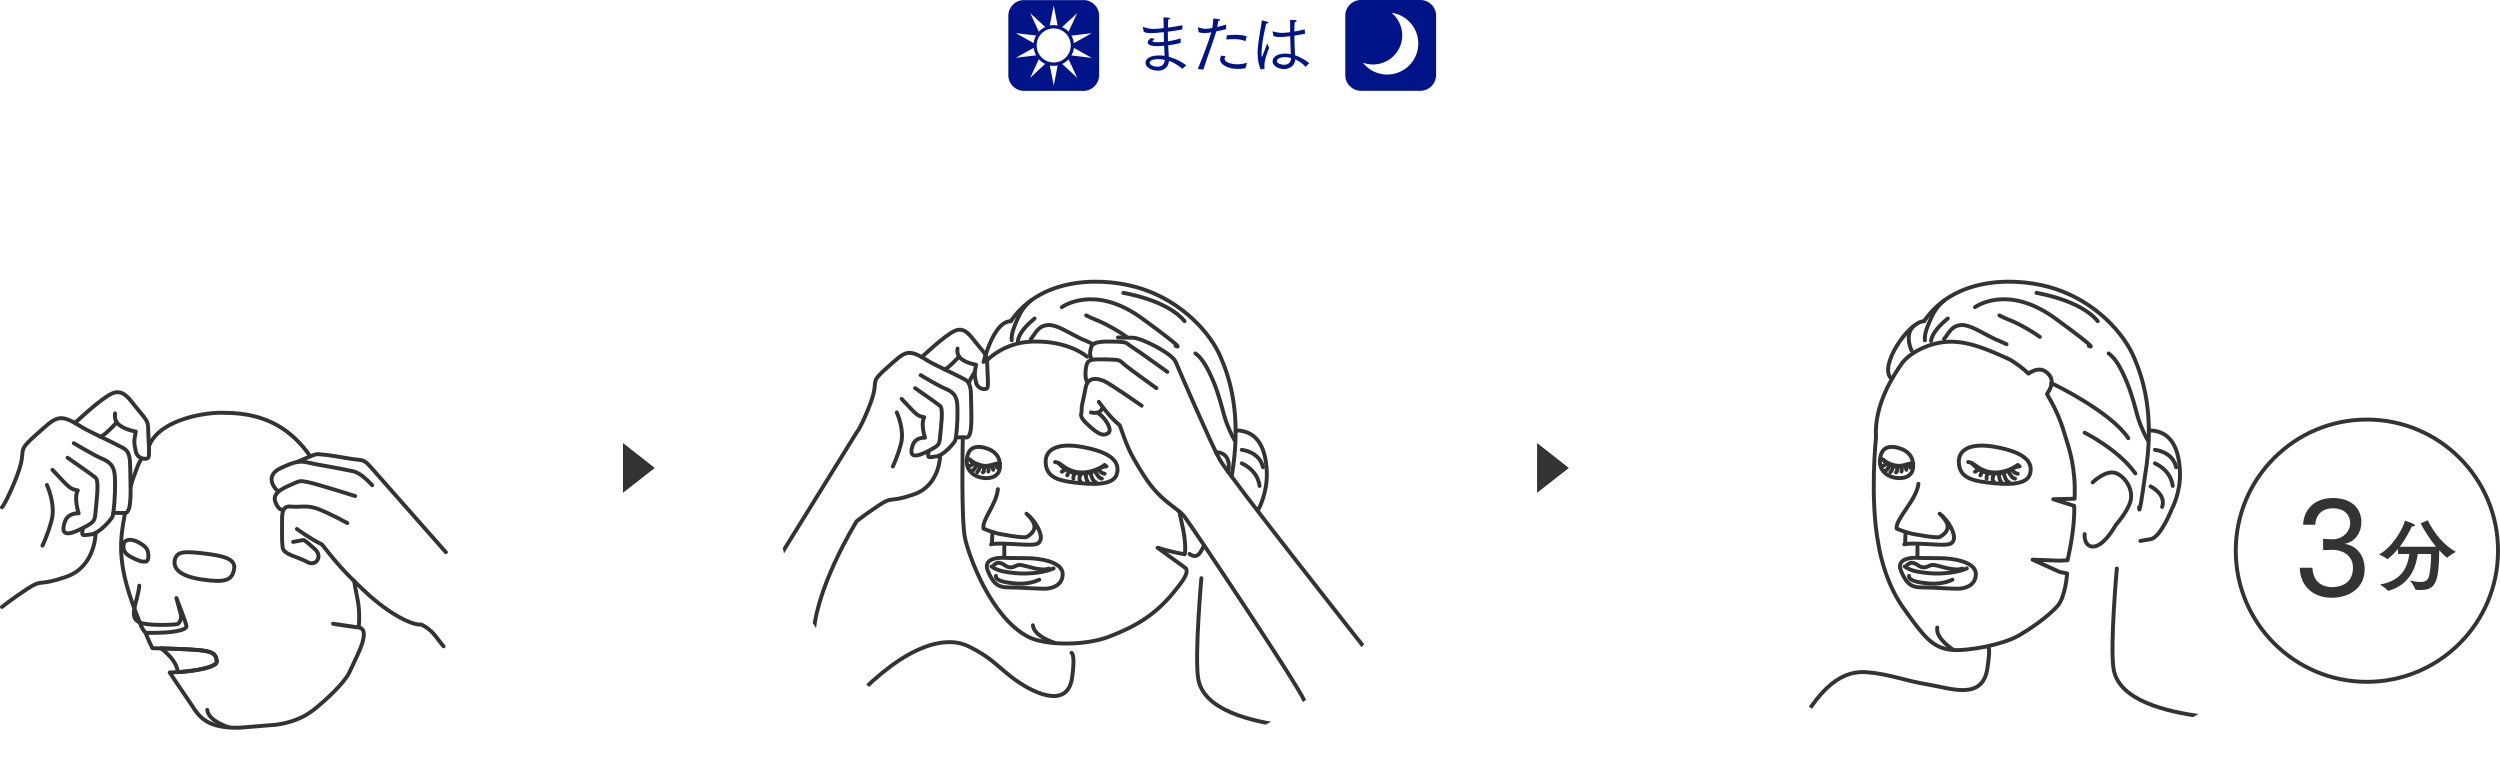 <?xml version="1.0" encoding="UTF-8"?>
<svg id="_レイヤー_2" data-name="レイヤー 2" xmlns="http://www.w3.org/2000/svg" width="495.47" height="151.52" xmlns:xlink="http://www.w3.org/1999/xlink" viewBox="0 0 495.47 151.52">
  <defs>
    <clipPath id="clippath">
      <path d="m154.35,100.5c0,28.18,28.18,51.02,62.94,51.02s62.45-22.85,62.94-51.02c.48-27.54-27.92-50.67-62.94-51.02-34.76-.34-62.94,22.84-62.94,51.02" fill="none"/>
    </clipPath>
    <clipPath id="clippath-1">
      <path d="m335.32,100.5c0,28.18,28.18,51.02,62.94,51.02s62.94-22.84,62.94-51.02-28.18-51.02-62.94-51.02-62.94,22.84-62.94,51.02" fill="none"/>
    </clipPath>
  </defs>
  <g id="_ベース" data-name="ベース">
    <g>
      <g>
        <path d="m40.67,109.72c3.88.47,6.1,1.12,5.72,3.1-.41,2.14-1.6,2.73-6.36,2.03-4.76-.7-5.78-2.41-5.35-4.01.43-1.6,1.98-1.6,5.99-1.12Z" fill="none" stroke="#333" stroke-linecap="round" stroke-linejoin="round" stroke-width=".78"/>
        <path d="m28.89,111.29c-.77.1-1.37-.1-2.96-.92-1.66-.85-1.53-2-1.37-2.69.16-.66,1.37-1.22,3.42.11.58.38.83.57,1.18,1.12.27.42.49,2.29-.28,2.39Z" fill="none" stroke="#333" stroke-linecap="round" stroke-linejoin="round" stroke-width=".78"/>
        <g>
          <path d="m27.72,123.38c-4.7-11.31-4.01-15.94-2.94-21.7" fill="none" stroke="#333" stroke-linecap="round" stroke-linejoin="round" stroke-width=".78"/>
          <path d="m27.61,116.07c-.33,3.32-2.21,6.07-.11,7.21,1.55.84,7.19.54,7.62.42.43-.12.91-1,.72-1.92l-.88-3.25s1.99,5.02,1.99,5.58c0,.8-2.82,1.43-8.09,1.3,0,0-.44-.37-1.02-1.59" fill="none" stroke="#333" stroke-linecap="round" stroke-linejoin="round" stroke-width=".78"/>
          <path d="m28.03,90.92c-.61,1.06-.71,1.33-1.14,2.52-.43,1.19-.62,1.58-.96,2.89" fill="none" stroke="#333" stroke-linecap="round" stroke-linejoin="round" stroke-width=".78"/>
          <path d="m61.5,90.44c-3.47-4.94-8.38-8.62-16.96-8.62-3.47-.2-12.61,1.16-14.91,6.33" fill="none" stroke="#333" stroke-linecap="round" stroke-linejoin="round" stroke-width=".78"/>
          <path d="m31.94,128.5c2.06.05,5.45.16,7.41.34,2.94.27,3.45.81,3.61,2.2.14,1.2-4.23,1.95-7.73,2.17h0s0,0,0,0c-.56.04-1.11.06-1.6.07,1.34,2.07,3.92,5.75,4.31,6.37,1.71,2.78,3.36,4.65,9.45,4.58l6.24-.51s4.7-.06,8.45-2.98c2.3-1.79,6.12-5.33,7.12-7.4,1.23-2.54,2.34-4.97,2.56-5.74.35-1.2.79-3.02-.65-3.24-11.53-1.71,0,.09,0,0,.34-4.64-.46-5.91-.92-9.24" fill="none" stroke="#333" stroke-linecap="round" stroke-linejoin="round" stroke-width=".78"/>
          <path d="m28.87,125.42c.34,1.06,1.34,3.05,1.34,3.05,0,0,.7.01,1.74.04" fill="none" stroke="#333" stroke-linecap="round" stroke-linejoin="round" stroke-width=".78"/>
          <path d="m42.96,131.04c-.16-1.39-.67-1.93-3.61-2.2-1.96-.18-5.35-.28-7.41-.34,1.95,1.57,3.18,3.12,3.29,4.71,3.5-.22,7.87-.98,7.73-2.17Z" fill="none" stroke="#333" stroke-linecap="round" stroke-linejoin="round" stroke-width=".78"/>
        </g>
        <path d="m.39,100.54c.57-.5,3.14-5.99,3.78-8.77.64-2.78-.53-2.5,2.85-5.49,4.12-3.64,4.53-4.6,9.06-1.71,1.43.91,6.61,3.26,7.63,3.85,1.02.59,2.09.64,2.09,4.01s.53,9.24-1.02,9.24c-1.55,0-2.32-.04-2.32-.04" fill="none" stroke="#333" stroke-linecap="round" stroke-linejoin="round" stroke-width=".78"/>
        <path d="m14.62,87.83s4.02,2.42,5.56,3.05c2.63,1.07,2.57,2.67,2.62,4.76.05,2.09-.21,6.15-.53,6.79-.32.64-2.62,3.32-4.22,3.48-1.6.16-1.98.48-1.66-.91" fill="none" stroke="#333" stroke-linecap="round" stroke-linejoin="round" stroke-width=".78"/>
        <path d="m13.39,90.72s4.81,3.32,5.56,3.96c.75.64.16,4.71,0,6.63-.16,1.93-.23,2.1-2.19,3.16-3.37,1.82-4.87,1.76-3.9-1.07.64-1.87,2.73-1.66,2.73-1.66,0,0-1.02-3.11-.16-4.55-1.6-.32-1.5-.32-5.03-4.07" fill="none" stroke="#333" stroke-linecap="round" stroke-linejoin="round" stroke-width=".78"/>
        <path d="m9.3,96.12s1.78,3.81.93,6.99c-.86,3.17-1.82,5.03-1.82,5.03" fill="none" stroke="#333" stroke-linecap="round" stroke-linejoin="round" stroke-width=".78"/>
        <path d="m18.95,105.6s.02,6.67-5.79,8.7c-5.81,2.03-4.53.29-7.78,2.42-3.24,2.14-4.99,3.57-4.99,3.57" fill="none" stroke="#333" stroke-linecap="round" stroke-linejoin="round" stroke-width=".78"/>
        <path d="m14.86,83.83s5-4.75,7.28-5.82c2.28-1.07,3.54,1.17,4.77,2.64,2.68,3.18,2.4,2.89,2.48,5.13.09,2.25.3,4.53,0,4.94-.3.41-2.13.34-2.48-1.27-.35-1.6-.4-1.93,0-3.92-1.92-.36-3.24-1.07-3.77-1.82-.53-.75-.33-1.78-.33-1.78" fill="none" stroke="#333" stroke-linecap="round" stroke-linejoin="round" stroke-width=".78"/>
        <path d="m23.14,83.71s-2.5,2.76-3.25,2.83" fill="none" stroke="#333" stroke-linecap="round" stroke-linejoin="round" stroke-width=".78"/>
        <path d="m88.36,109.44s-13.32-15.09-14.87-16.85c-1.55-1.76-1.71-1.29-3.96-1.66-2.25-.37-4.55-.8-5.72-.85-1.18-.05-.48-.48-4.97,1.5" fill="none" stroke="#333" stroke-linecap="round" stroke-linejoin="round" stroke-width=".78"/>
        <path d="m73.76,96.17s-1.44-1.6-2.57-2.25c-1.12-.64-.91-.43-3.42-.96-2.51-.53-4.65-.8-6.47-1.23-1.82-.43-2.67-.37-5.72,1.07-3.05,1.44-1.34,3.85-.59,4.44" fill="none" stroke="#333" stroke-linecap="round" stroke-linejoin="round" stroke-width=".78"/>
        <path d="m70.39,98.31s-7.43-2.35-9.25-2.73c-1.82-.37-1.55-.37-3.96.7-2.41,1.07-3.16,2.06-2.51,3.45.64,1.39,1.12,1.24,1.12,1.24" fill="none" stroke="#333" stroke-linecap="round" stroke-linejoin="round" stroke-width=".78"/>
        <path d="m68.84,103.66s-3.1-1.7-5.56-2.7c-2.46-.99-3.8-.35-5.67-.57-1.87-.21-1.71,1.87-1.71,3.37,0,1.98-.05,3.21.11,4.71.16,1.5,3.09,1.87,4.85,2.89,1.76,1.02,3.16-1.07,1.56-2.51-1.6-1.45-2.14-1.87-2.35-1.82s-1.98.37-1.98.37" fill="none" stroke="#333" stroke-linecap="round" stroke-linejoin="round" stroke-width=".78"/>
        <path d="m58.84,104.84s2.69,1.98,4.95,3.05c2.26,2.78,3.65,4.76,8.57,9.36,4.92,4.6,9.47,6.74,11.12,6.52,2.3,1.09,3.05,2.73,4.44,4.33" fill="none" stroke="#333" stroke-linecap="round" stroke-linejoin="round" stroke-width=".78"/>
      </g>
      <path d="m45.36,144.15s-4.09-1.23-4.29-3.47" fill="none" stroke="#333" stroke-linecap="round" stroke-linejoin="round" stroke-width=".78"/>
    </g>
    <g>
      <g clip-path="url(#clippath)" fill="none">
        <g>
          <path d="m189.46,86.66s.68.04,2.07.04.91-5.24.91-8.25-.95-3.05-1.86-3.58c-.91-.52-5.53-2.62-6.8-3.43-4.04-2.57-4.4-1.72-8.08,1.53-3.02,2.66-1.97,2.42-2.54,4.9-.57,2.48-2.86,7.38-3.37,7.82l-17.35,28.01" fill="none" stroke="#333" stroke-linecap="round" stroke-linejoin="round" stroke-width=".78"/>
          <path d="m182.46,74.35s3.59,2.16,4.96,2.72c2.34.95,2.29,2.38,2.34,4.24.05,1.86-.19,5.49-.48,6.06s-2.34,2.96-3.77,3.1c-1.43.14-1.76.43-1.48-.81" fill="none" stroke="#333" stroke-linecap="round" stroke-linejoin="round" stroke-width=".78"/>
          <path d="m181.37,76.93s4.29,2.96,4.96,3.53.14,4.2,0,5.91c-.14,1.72-.21,1.87-1.96,2.81-3,1.62-4.34,1.57-3.48-.95.57-1.67,2.43-1.48,2.43-1.48,0,0-.91-2.77-.14-4.06-1.43-.29-1.34-.29-4.48-3.63" fill="none" stroke="#333" stroke-linecap="round" stroke-linejoin="round" stroke-width=".78"/>
          <path d="m177.73,81.74s1.59,3.4.83,6.23c-.76,2.83-1.62,4.48-1.62,4.48" fill="none" stroke="#333" stroke-linecap="round" stroke-linejoin="round" stroke-width=".78"/>
          <path d="m186.33,90.2s.02,5.95-5.16,7.76c-5.19,1.81-4.04.25-6.94,2.16-2.89,1.91-4.45,3.18-4.45,3.18,0,0-8.77,14.07-8.58,23.76" fill="none" stroke="#333" stroke-linecap="round" stroke-linejoin="round" stroke-width=".78"/>
          <path d="m182.68,70.78s4.46-4.24,6.5-5.19c2.04-.95,3.16,1.05,4.26,2.35,2.39,2.84,2.14,2.58,2.22,4.58.08,2,.27,4.04,0,4.4-.27.37-1.9.3-2.22-1.13-.31-1.43-.35-1.72,0-3.5-1.71-.32-2.89-.95-3.37-1.62s-.3-1.59-.3-1.59" fill="none" stroke="#333" stroke-linecap="round" stroke-linejoin="round" stroke-width=".78"/>
          <path d="m190.06,70.68s-2.23,2.46-2.9,2.52" fill="none" stroke="#333" stroke-linecap="round" stroke-linejoin="round" stroke-width=".78"/>
          <path d="m195.86,71.19s3.19-3.3,8.65-3.49c7.32-.26,10.94,2.99,10.94,2.99" fill="none" stroke="#333" stroke-linecap="round" stroke-linejoin="round" stroke-width=".78"/>
          <path d="m193.18,73.7c-.58.98-.99,1.64-1.17,2.3" fill="none" stroke="#333" stroke-linecap="round" stroke-linejoin="round" stroke-width=".78"/>
          <path d="m229.54,108.57c2.48.83,5.25,1.28,5.25,1.28,0,0,.37-1.26-.28-4.82l-.79-3.65" fill="none" stroke="#333" stroke-linecap="round" stroke-linejoin="round" stroke-width=".78"/>
          <path d="m190.82,86.7s-.38,16.37.46,20.08c.84,3.71,5.16,15.54,12.43,19.4,3.36,1.79,11.31,1.85,16.12-.01,5.37-2.08,9.4-4.36,13.49-9.67.79-1.03,2.38-2.91,1.69-3.88l-5.58-4.05" fill="none" stroke="#333" stroke-linecap="round" stroke-linejoin="round" stroke-width=".78"/>
          <path d="m197.77,96.94c-.32,3.12-3.18,6.04-2.86,7.82,1.17.54,2.92,1,2.92,1,0,0,5.05,1,5.66.65,2.88-1.69,1-3.54-.05-4.6,1.83,1.38,3.22,4.14,2.76,5.24-.46,1.1-1.2,1.01-6.07.74-4.87-.28-3.53.55-3.53-.28l.08-2.09" fill="none" stroke="#333" stroke-linecap="round" stroke-linejoin="round" stroke-width=".78"/>
          <path d="m199.04,108.27v2.28s-4.48-.32-3.26,2.61c1.22,2.93,2.38,3.26,4.22,3.26s5.6.26,7,.26,3.61-.59,3.61-2.94-4.39-3.12-7.19-3.12-4.38-.06-4.38-.06" fill="none" stroke="#333" stroke-linecap="round" stroke-linejoin="round" stroke-width=".78"/>
          <path d="m195.16,88.74c-2.87-.73-3.47,1.02-3.56,2.61s1.02,2.93,2.88,3.31c1.86.38,3.64-.25,3.71-2.19.06-1.94-1.02-3.21-3.02-3.72Z" fill="none" stroke="#333" stroke-linecap="round" stroke-linejoin="round" stroke-width=".78"/>
          <path d="m214.43,88.57c-4.82-.87-7.31.49-7.19,3.1.13,2.61,1.91,3.5,5.53,3.94,3.63.45,7.95.7,8.59-1.72.64-2.42-1.21-4.28-6.93-5.32Z" fill="none" stroke="#333" stroke-linecap="round" stroke-linejoin="round" stroke-width=".78"/>
          <path d="m209.09,91.57c.86.05,1.74,1,2.48,1.36,1,.49,1.73.72,2.88.71,1.03-.01,1.9-.2,2.89-.6.76-.31,1.21-.56,1.95-.62" fill="none" stroke="#333" stroke-linecap="round" stroke-linejoin="round" stroke-width=".78"/>
          <path d="m209.82,91.8c1.24,1.42,2.63,2.06,4.52,2.06,1.89,0,3.06-.65,4.59-1.71" fill="none" stroke="#333" stroke-linecap="round" stroke-linejoin="round" stroke-width=".78"/>
          <path d="m217.79,93.13c.27.39.64.7,1.13.76" fill="none" stroke="#333" stroke-linecap="round" stroke-linejoin="round" stroke-width=".78"/>
          <path d="m217.18,93.69c.36.44.55,1.07,1.19,1.16" fill="none" stroke="#333" stroke-linecap="round" stroke-linejoin="round" stroke-width=".78"/>
          <path d="m216.2,93.93c.1.55.37,1.41.96,1.62" fill="none" stroke="#333" stroke-linecap="round" stroke-linejoin="round" stroke-width=".78"/>
          <path d="m215.22,93.87c-.04.6.04,1.21.44,1.73" fill="none" stroke="#333" stroke-linecap="round" stroke-linejoin="round" stroke-width=".78"/>
          <path d="m214.13,93.94c-.09.44-.39,1.09,0,1.43" fill="none" stroke="#333" stroke-linecap="round" stroke-linejoin="round" stroke-width=".78"/>
          <path d="m213.05,93.65c-.15.37-.4.8-.31,1.22" fill="none" stroke="#333" stroke-linecap="round" stroke-linejoin="round" stroke-width=".78"/>
          <path d="m211.98,93.3c-.2.29-.32.6-.47.91" fill="none" stroke="#333" stroke-linecap="round" stroke-linejoin="round" stroke-width=".78"/>
          <path d="m211.02,92.75c.08.34-.25.63-.58.74" fill="none" stroke="#333" stroke-linecap="round" stroke-linejoin="round" stroke-width=".78"/>
          <path d="m198.21,91.88c-.63-.09-.96.06-1.55.23-.79.23-1.35.3-2.18.11-.74-.17-1.34-.45-2-.91-.5-.36-.23-.25-.76-.4" fill="none" stroke="#333" stroke-linecap="round" stroke-linejoin="round" stroke-width=".78"/>
          <path d="m197.65,91.94c-1.01.39-1.75.75-3.12.46-1.35-.29-1.31-.19-2.26-1.25" fill="none" stroke="#333" stroke-linecap="round" stroke-linejoin="round" stroke-width=".78"/>
          <path d="m192.84,91.85c-.28.24-.36.56-.89.46" fill="none" stroke="#333" stroke-linecap="round" stroke-linejoin="round" stroke-width=".78"/>
          <path d="m193.51,92.18c-.15.41-.47,1.04-.92,1.12" fill="none" stroke="#333" stroke-linecap="round" stroke-linejoin="round" stroke-width=".78"/>
          <path d="m194.23,92.29c-.06.48-.21.94-.56,1.28" fill="none" stroke="#333" stroke-linecap="round" stroke-linejoin="round" stroke-width=".78"/>
          <path d="m195,92.51c0,.35.12.91-.2,1.11" fill="none" stroke="#333" stroke-linecap="round" stroke-linejoin="round" stroke-width=".78"/>
          <path d="m195.82,92.45c.06.32.18.68.05,1" fill="none" stroke="#333" stroke-linecap="round" stroke-linejoin="round" stroke-width=".78"/>
          <path d="m196.64,92.33c.1.25.14.52.21.78" fill="none" stroke="#333" stroke-linecap="round" stroke-linejoin="round" stroke-width=".78"/>
          <path d="m197.41,92.05c-.1.25.09.53.31.67" fill="none" stroke="#333" stroke-linecap="round" stroke-linejoin="round" stroke-width=".78"/>
          <path d="m274.54,163.42c2.81-9.48-2.1-14.57-5.59-15.86-3.5-1.28-10.28-3.12-14.19-3.68-6.6-.93-16.36-3.02-17.31-9.49-.69-4.73.65-19.8.65-19.8" fill="none" stroke="#333" stroke-linecap="round" stroke-linejoin="round" stroke-width=".78"/>
          <path d="m168.83,139.01c11.07-11.77,18.92-13.03,23.18-10.89,4.41,2.2,5.36,3.66,8.48,6.08,3.81,2.95,11.03,6.63,11.98.15.69-4.73-.11-4.97-.11-4.97" fill="none" stroke="#333" stroke-linecap="round" stroke-linejoin="round" stroke-width=".78"/>
          <path d="m238.64,108.08c-.47.75-1.06,3.04-2.9,1.7" fill="none" stroke="#333" stroke-linecap="round" stroke-linejoin="round" stroke-width=".78"/>
          <path d="m196.5,112.27c.8.55,1.64,1.03,4.75,1.32,3.01.28,6.02-.24,7.57-.94" fill="none" stroke="#333" stroke-linecap="round" stroke-linejoin="round" stroke-width=".78"/>
          <path d="m197.37,114.14c-.09,1.01,2.06,1.32,3.79,1.49,1.89.19,3.63-.18,4.81-.74" fill="none" stroke="#333" stroke-linecap="round" stroke-linejoin="round" stroke-width=".78"/>
          <path d="m197.04,111.88c.51-.18.53-.47,1.17-.3.97.25.98.73,1.88.85.92.12,1.11-.45,2.04-.47.86-.02,4.2,1.39,5.74.72" fill="none" stroke="#333" stroke-linecap="round" stroke-linejoin="round" stroke-width=".78"/>
          <path d="m243.41,93.54c.16-.87.28-2.14-.41-3.03-.77-.99-2.02-.88-2.02-.88" fill="none" stroke="#333" stroke-linecap="round" stroke-linejoin="round" stroke-width=".78"/>
          <path d="m204.3,67.19c.9-1.02,1.38-2.67,3.46-2.77,1.57-.07,3.73,1.31,5.09,2,3.33,1.71.47.2,3.84,1.8" fill="none" stroke="#333" stroke-linecap="round" stroke-linejoin="round" stroke-width=".78"/>
          <path d="m200.34,63.66c-3.02.03-4.78,5.87-5.42,8.06" fill="none" stroke="#333" stroke-linecap="round" stroke-linejoin="round" stroke-width=".78"/>
          <path d="m244.1,94.45c2.1-12.28-.45-19.7-2.22-23.77-2.07-4.77-7.5-10.71-15.36-13.37-7.22-2.44-19.94-2.82-26.19,6.35" fill="none" stroke="#333" stroke-linecap="round" stroke-linejoin="round" stroke-width=".78"/>
          <path d="m201.73,67.57c.22-1.69,2.06-3.41,3.31-4.45" fill="none" stroke="#333" stroke-linecap="round" stroke-linejoin="round" stroke-width=".78"/>
          <path d="m204.3,59.58c-1.16.97-1.9,2-2.54,3.41-.55,1.24-1.41,3.06-1.25,4.45" fill="none" stroke="#333" stroke-linecap="round" stroke-linejoin="round" stroke-width=".78"/>
          <path d="m236.92,70.05c1.53,1.03,2.66,3.49,3.4,5.17.6,1.36,1.07,2.81,1.5,4.22.37,1.24.67,2.56,1.07,3.8.29.91,1.38,3.5,1.87,4.08" fill="none" stroke="#333" stroke-linecap="round" stroke-linejoin="round" stroke-width=".78"/>
          <path d="m215.27,62.51c1.15.64,2.49,1.03,3.72,1.68,1.52.8,2.92,1.58,4.3,2.58" fill="none" stroke="#333" stroke-linecap="round" stroke-linejoin="round" stroke-width=".78"/>
          <path d="m210.44,60.88s6.37-4.73,15.91,2.23c9.54,6.96,6.64,5.43,6.64,5.43" fill="none" stroke="#333" stroke-linecap="round" stroke-linejoin="round" stroke-width=".78"/>
          <path d="m222.63,58.05s8.68,1.36,12.13,5.6" fill="none" stroke="#333" stroke-linecap="round" stroke-linejoin="round" stroke-width=".78"/>
          <path d="m244.89,85.29c4.67.05,5.98,3.98,6.17,8.16.19,4.18-1.62,7.45-1.62,7.45" fill="none" stroke="#333" stroke-linecap="round" stroke-linejoin="round" stroke-width=".78"/>
          <path d="m246.1,89.15s3.52.32,4.2,3.46" fill="none" stroke="#333" stroke-linecap="round" stroke-linejoin="round" stroke-width=".78"/>
          <path d="m246.1,91.83s3.12,1.24,3.53,4.47" fill="none" stroke="#333" stroke-linecap="round" stroke-linejoin="round" stroke-width=".78"/>
          <path d="m221.56,66.89s1.21.04,2.92.04,7.82,3.12,8.52,4.78c.59,1.41,7,16.26,8.77,19.44,1.77,3.18,28.45,36.96,28.45,36.96" fill="none" stroke="#333" stroke-linecap="round" stroke-linejoin="round" stroke-width=".78"/>
          <path d="m231.35,73.7s-5.91-4.26-7.12-5.01c-1.21-.75-.45-.94-4.01-1-3.56-.06-3.83.57-4.01,1.34-.18.76-.31,1.08.07,2.13" fill="none" stroke="#333" stroke-linecap="round" stroke-linejoin="round" stroke-width=".78"/>
          <path d="m229.19,76.93s-4.9-3.51-6.17-4.53c-1.27-1.02-.68-1.1-3.71-1.17-3.03-.07-3.77-.04-4.04,1.42-.27,1.46-.11,2.61.16,2.99" fill="none" stroke="#333" stroke-linecap="round" stroke-linejoin="round" stroke-width=".78"/>
          <path d="m217.79,82c1.01.57,2.81,3.12,1.86,3.82-.95.7-1.91.32-3.99-1.59-2.08-1.91-1.22-2.1-1.29-2.93s.31-1.83.77-4.37c.46-2.54,2.67-1.86,3.8-1.35,1.13.51,7.33,4.83,7.33,4.83" fill="none" stroke="#333" stroke-linecap="round" stroke-linejoin="round" stroke-width=".78"/>
          <path d="m218.37,81.04s-.32,1.14-2.16.7" fill="none" stroke="#333" stroke-linecap="round" stroke-linejoin="round" stroke-width=".78"/>
          <path d="m217.77,79.64s2.24,3.18,4.15,4.64c1.36,3.75,1.66,5.12,4.91,10.16,3.24,5.04,6.58,6.18,7.93,7.96,1.35,1.78,22.41,33.22,23.81,36.59" fill="none" stroke="#333" stroke-linecap="round" stroke-linejoin="round" stroke-width=".78"/>
        </g>
      </g>
      <path d="m209,127.39s-4.09-1.23-4.29-3.47" fill="none" stroke="#333" stroke-linecap="round" stroke-linejoin="round" stroke-width=".78"/>
    </g>
    <g>
      <g>
        <g>
          <path d="m458.29,112.52c.18,3.76,3.24,3.84,3.97,3.84,1.02,0,4.07-.34,4.07-3.84,0-2.74-2.48-3.55-3.99-3.55h-.08l-1.85.05v-2.22l1.88.08h.1c1.72,0,3.39-1.36,3.39-3.24,0-1.15-.73-2.9-3.47-2.9-.99,0-3.29.39-3.45,3.26h-2.4c0-2.27,1.62-5.3,5.9-5.3,3.11,0,5.64,1.57,5.64,4.83,0,1.93-1.17,3.86-3.34,4.26,2.51.34,3.99,2.43,3.99,5.01,0,3.81-3.13,5.67-6.53,5.67s-6.21-2.01-6.34-5.95h2.51Z" fill="#333"/>
          <path d="m481.13,103.08c1.36,2.72,3.19,4.94,5.58,6.29,0,0-1.23.67-1.61,1.12-.03.03-.05.05-.06.05-.03,0-.05-.02-.08-.03-.5-.37-1.01-.86-1.53-1.44-.05,6.15-.69,7.86-3.61,7.86-1.12,0-1.15-.08-1.17-.18-.13-.54-1.01-1.69-1.01-1.69.61.1,1.39.29,2.09.29s1.37-.21,1.61-.97c.34-1.05.48-3.21.48-4.59h-2.65c-.3,2.11-1.2,5.98-5.77,7.29-.03.02-.06.02-.08.02-.03,0-.06-.02-.1-.05-.29-.42-1.53-1.21-1.53-1.21,4.6-.8,5.51-3.8,5.82-6.04h-2.25v-1.02c-.59.72-1.28,1.42-2.04,2-.03.03-.05.05-.08.05s-.05-.02-.08-.05c-.3-.34-1.55-.89-1.55-.89,2.81-1.57,4.79-5.29,5.11-6.71,0,0,1.34.45,1.76.69.16.08.22.18.22.24,0,.13-.21.21-.46.21h-.13c-.4.81-1.21,2.46-2.41,4.04h7.19c-1.17-1.42-2.28-3.13-3.05-4.63l1.41-.62Z" fill="#333"/>
        </g>
        <circle cx="469.09" cy="109.14" r="25.99" fill="none" stroke="#333" stroke-miterlimit="10" stroke-width=".78"/>
      </g>
      <g clip-path="url(#clippath-1)" fill="none">
        <g>
          <g>
            <path d="m406.54,75.96c.25,0,11.89,5.72,15.26,10.88" fill="none" stroke="#333" stroke-linecap="round" stroke-linejoin="round" stroke-width=".78"/>
            <path d="m413.15,85.75s6.74,3.37,10.05,8.08" fill="none" stroke="#333" stroke-linecap="round" stroke-linejoin="round" stroke-width=".78"/>
            <path d="m414.74,95.61s2.69-2.71,4.77-1.78c1.84.83,3.31,3.31,2.73,5.47-.57,2.16-2.92,4.75-2.92,4.75,0,0-2.6,4.84-4.94,4.22-1.43-.38-1.23-2.42-1.23-2.42" fill="none" stroke="#333" stroke-linecap="round" stroke-linejoin="round" stroke-width=".78"/>
            <path d="m455.95,161.5c2.81-9.49-2.1-14.58-5.6-15.86-3.5-1.28-10.29-3.12-14.18-3.67-6.59-.93-16.35-3.03-17.3-9.49-.69-4.73.66-19.8.66-19.8" fill="none" stroke="#333" stroke-linecap="round" stroke-linejoin="round" stroke-width=".78"/>
            <path d="m354.59,147.7c6.08-12.67,11.09-14.88,15.61-14.46,4.51.42,7.5,1.71,11.95,2.43,4.46.73,10.78,3.24,11.73-3.22.69-4.73.13-4.16.13-4.16" fill="none" stroke="#333" stroke-linecap="round" stroke-linejoin="round" stroke-width=".78"/>
            <path d="m378.86,69.5s-1.45-2.96.25-4.7" fill="none" stroke="#333" stroke-linecap="round" stroke-linejoin="round" stroke-width=".78"/>
            <path d="m426.22,96.4s3.15,1.55,2.29,4.07" fill="none" stroke="#333" stroke-linecap="round" stroke-linejoin="round" stroke-width=".78"/>
          </g>
          <g>
            <path d="m407.74,120.14c-1.63,1.8-4.5,3.98-7.66,5.82-3.17,1.84-10.23,3.14-13.29,2.84-3.88-.39-5.57-2.74-9.57-8.32-3.99-5.58-4.96-12.73-4.96-12.73-1.72-9.09-.46-21.06-.46-21.06-.43-6.65,3.72-12.64,5.1-14.62,1.53-2.19,5.74-4.35,9.68-4.35,3.69,0,6.99,1.38,11.68,3.5,1.42.83,2.67,1.79,3.76,2.82,1.13-.77,2.61-1.35,3.95.08,1.34,1.43.28,3.12-.28,3.99,2.34,3.93,3.04,6.42,3.74,8.71.62,2.01,2,5.89,1.73,12.02l-4.24.1,4.15,1.32c.23,4.36-1.31,10.78-1.31,10.78l-1.6.08-5.33-.2,5.36,2.43,1.49.31s-.31,4.68-1.94,6.48Z" fill="none" stroke="#333" stroke-linecap="round" stroke-linejoin="round" stroke-width=".78"/>
            <path d="m380.02,108.27v2.28s-4.48-.32-3.26,2.61c1.22,2.93,2.38,3.26,4.22,3.26s5.6.26,7,.26,3.61-.59,3.61-2.94-4.39-3.12-7.19-3.12-4.38-.06-4.38-.06" fill="none" stroke="#333" stroke-linecap="round" stroke-linejoin="round" stroke-width=".78"/>
            <path d="m376.14,88.74c-2.87-.73-3.47,1.02-3.56,2.61-.1,1.59,1.02,2.93,2.88,3.31,1.86.38,3.64-.25,3.71-2.19.06-1.94-1.02-3.21-3.02-3.72Z" fill="none" stroke="#333" stroke-linecap="round" stroke-linejoin="round" stroke-width=".78"/>
            <path d="m395.41,88.57c-4.82-.87-7.31.49-7.19,3.1.13,2.61,1.91,3.5,5.53,3.94,3.63.45,7.95.7,8.59-1.72.64-2.42-1.21-4.28-6.93-5.32Z" fill="none" stroke="#333" stroke-linecap="round" stroke-linejoin="round" stroke-width=".78"/>
            <path d="m390.07,91.57c.86.05,1.74,1,2.48,1.36,1,.49,1.73.72,2.88.71,1.03-.01,1.9-.2,2.89-.6.76-.31,1.21-.56,1.95-.62" fill="none" stroke="#333" stroke-linecap="round" stroke-linejoin="round" stroke-width=".78"/>
            <path d="m390.8,91.8c1.24,1.42,2.63,2.06,4.52,2.06,1.89,0,3.06-.65,4.59-1.71" fill="none" stroke="#333" stroke-linecap="round" stroke-linejoin="round" stroke-width=".78"/>
            <path d="m398.77,93.13c.27.39.64.7,1.13.76" fill="none" stroke="#333" stroke-linecap="round" stroke-linejoin="round" stroke-width=".78"/>
            <path d="m398.16,93.69c.36.44.55,1.07,1.19,1.16" fill="none" stroke="#333" stroke-linecap="round" stroke-linejoin="round" stroke-width=".78"/>
            <path d="m397.18,93.93c.1.55.37,1.41.96,1.62" fill="none" stroke="#333" stroke-linecap="round" stroke-linejoin="round" stroke-width=".78"/>
            <path d="m396.2,93.87c-.04.6.04,1.21.44,1.73" fill="none" stroke="#333" stroke-linecap="round" stroke-linejoin="round" stroke-width=".78"/>
            <path d="m395.11,93.94c-.09.44-.39,1.09,0,1.43" fill="none" stroke="#333" stroke-linecap="round" stroke-linejoin="round" stroke-width=".78"/>
            <path d="m394.03,93.65c-.15.37-.4.8-.31,1.22" fill="none" stroke="#333" stroke-linecap="round" stroke-linejoin="round" stroke-width=".78"/>
            <path d="m392.96,93.3c-.2.29-.32.6-.47.91" fill="none" stroke="#333" stroke-linecap="round" stroke-linejoin="round" stroke-width=".78"/>
            <path d="m392,92.75c.08.34-.25.63-.58.74" fill="none" stroke="#333" stroke-linecap="round" stroke-linejoin="round" stroke-width=".78"/>
            <path d="m379.19,91.88c-.63-.09-.96.06-1.55.23-.79.23-1.35.3-2.18.11-.74-.17-1.34-.45-2-.91-.5-.36-.23-.25-.76-.4" fill="none" stroke="#333" stroke-linecap="round" stroke-linejoin="round" stroke-width=".78"/>
            <path d="m378.63,91.94c-1.01.39-1.75.75-3.12.46-1.35-.29-1.31-.19-2.26-1.25" fill="none" stroke="#333" stroke-linecap="round" stroke-linejoin="round" stroke-width=".78"/>
            <path d="m373.82,91.85c-.28.24-.36.56-.89.46" fill="none" stroke="#333" stroke-linecap="round" stroke-linejoin="round" stroke-width=".78"/>
            <path d="m374.49,92.18c-.15.41-.47,1.04-.92,1.12" fill="none" stroke="#333" stroke-linecap="round" stroke-linejoin="round" stroke-width=".78"/>
            <path d="m375.21,92.29c-.06.48-.21.94-.56,1.28" fill="none" stroke="#333" stroke-linecap="round" stroke-linejoin="round" stroke-width=".78"/>
            <path d="m375.98,92.51c0,.35.12.91-.2,1.11" fill="none" stroke="#333" stroke-linecap="round" stroke-linejoin="round" stroke-width=".78"/>
            <path d="m376.8,92.45c.06.32.18.68.05,1" fill="none" stroke="#333" stroke-linecap="round" stroke-linejoin="round" stroke-width=".78"/>
            <path d="m377.62,92.33c.1.25.14.52.21.78" fill="none" stroke="#333" stroke-linecap="round" stroke-linejoin="round" stroke-width=".78"/>
            <path d="m378.39,92.05c-.1.25.09.53.31.67" fill="none" stroke="#333" stroke-linecap="round" stroke-linejoin="round" stroke-width=".78"/>
            <path d="m377.48,112.27c.8.55,1.64,1.03,4.75,1.32,3.01.28,6.02-.24,7.57-.94" fill="none" stroke="#333" stroke-linecap="round" stroke-linejoin="round" stroke-width=".78"/>
            <path d="m378.35,114.14c-.09,1.01,2.06,1.32,3.79,1.49,1.89.19,3.63-.18,4.81-.74" fill="none" stroke="#333" stroke-linecap="round" stroke-linejoin="round" stroke-width=".78"/>
            <path d="m378.02,111.88c.51-.18.53-.47,1.17-.3.97.25.98.73,1.88.85.92.12,1.11-.45,2.04-.47.86-.02,4.2,1.39,5.74.72" fill="none" stroke="#333" stroke-linecap="round" stroke-linejoin="round" stroke-width=".78"/>
            <path d="m385.28,67.19c.9-1.02,1.38-2.67,3.46-2.77,1.57-.07,3.73,1.31,5.09,2,3.33,1.71.47.2,3.84,1.8" fill="none" stroke="#333" stroke-linecap="round" stroke-linejoin="round" stroke-width=".78"/>
            <path d="m381.32,63.66c-3.02.03-9.23,9.18-6.4,11.42" fill="none" stroke="#333" stroke-linecap="round" stroke-linejoin="round" stroke-width=".78"/>
            <path d="m381.32,63.66c6.24-9.17,18.97-8.79,26.19-6.35,7.86,2.65,13.28,8.6,15.36,13.37,1.77,4.07,4.32,11.49,2.22,23.77-1.24,9.11-1.15,6.06-1.15,6.06" fill="none" stroke="#333" stroke-linecap="round" stroke-linejoin="round" stroke-width=".78"/>
            <path d="m382.71,67.57c.22-1.69,2.06-3.41,3.31-4.45" fill="none" stroke="#333" stroke-linecap="round" stroke-linejoin="round" stroke-width=".78"/>
            <path d="m381.49,67.45c-.16-1.39.7-3.21,1.25-4.45.64-1.41,1.38-2.45,2.54-3.41" fill="none" stroke="#333" stroke-linecap="round" stroke-linejoin="round" stroke-width=".78"/>
            <path d="m417.9,70.05c1.53,1.03,2.66,3.49,3.4,5.17.6,1.36,1.07,2.81,1.5,4.22.37,1.24.67,2.56,1.07,3.8.29.91,1.38,3.5,1.87,4.08" fill="none" stroke="#333" stroke-linecap="round" stroke-linejoin="round" stroke-width=".78"/>
            <path d="m396.25,62.51c1.15.64,2.49,1.03,3.72,1.68,1.52.8,2.92,1.58,4.3,2.58" fill="none" stroke="#333" stroke-linecap="round" stroke-linejoin="round" stroke-width=".78"/>
            <path d="m391.42,60.88s6.37-4.73,15.91,2.23c9.54,6.96,6.64,5.43,6.64,5.43" fill="none" stroke="#333" stroke-linecap="round" stroke-linejoin="round" stroke-width=".78"/>
            <path d="m403.61,58.05s8.68,1.36,12.13,5.6" fill="none" stroke="#333" stroke-linecap="round" stroke-linejoin="round" stroke-width=".78"/>
            <path d="m425.87,85.29c4.67.05,5.98,3.98,6.17,8.16.19,4.18-1.62,7.45-1.62,7.45,0,0-2.18,5.61-4.2,5.96l-2.02.34" fill="none" stroke="#333" stroke-linecap="round" stroke-linejoin="round" stroke-width=".78"/>
            <path d="m427.08,89.15s3.52.32,4.2,3.46" fill="none" stroke="#333" stroke-linecap="round" stroke-linejoin="round" stroke-width=".78"/>
            <path d="m427.08,91.83s3.12,1.24,3.53,4.47" fill="none" stroke="#333" stroke-linecap="round" stroke-linejoin="round" stroke-width=".78"/>
          </g>
          <path d="m380.21,95.89c-.32,3.12-4.64,7.09-4.32,8.87,1.17.54,2.92,1,2.92,1,0,0,5.05,1,5.66.65,2.88-1.69,1-3.54-.05-4.6,1.83,1.38,3.22,4.14,2.76,5.24-.46,1.1-1.2,1.01-6.07.74s-3.53.55-3.53-.28l.08-2.09" fill="none" stroke="#333" stroke-linecap="round" stroke-linejoin="round" stroke-width=".78"/>
        </g>
      </g>
      <path d="m387.2,128.83s-3.64-2.23-3.26-4.46" fill="none" stroke="#333" stroke-linecap="round" stroke-linejoin="round" stroke-width=".78"/>
    </g>
    <polygon points="310.93 92.74 304.63 87.8 304.63 97.67 310.93 92.74" fill="#333"/>
    <polygon points="129.76 92.74 123.47 87.8 123.47 97.67 129.76 92.74" fill="#333"/>
  </g>
  <g id="_デザイン" data-name="デザイン">
    <g>
      <g>
        <path d="m226.51,5.46v-.05s.01-.08.04-.08c.01,0,.03,0,.04.01.65.27,1.3.39,2,.39.65,0,1.55-.09,2.03-.16v-.51c0-.55-.01-1.13-.04-1.62,1.3,0,1.3.21,1.3.22,0,.08-.1.16-.35.22-.04.48-.04.83-.05,1.33v.26c.92-.12,1.91-.29,2.87-.48l-.03.85c-.9.17-1.9.31-2.87.44,0,.66.01,1.31.03,1.91.82-.12,1.72-.31,2.51-.6v.91c-.81.23-1.68.38-2.47.48.04.88.08,1.66.12,2.26,1.46.43,2.65,1.07,3.48,1.72l-.84.68c-.7-.71-1.83-1.31-2.6-1.59-.1,1.33-1.04,1.96-2.18,1.96-1.27,0-2.48-.65-2.48-1.55,0-.65.65-1.47,2.7-1.47.36,0,.74.03,1.09.08-.03-.64-.07-1.31-.09-2.01-.82.08-1.16.09-1.36.09-1.27,0-1.91-.3-1.91-.73,0-.31.32-.65.66-.86l.79.13c-.3.21-.49.35-.49.47,0,.13.27.21.94.21.27,0,.61-.01,1.34-.08-.03-.62-.04-1.26-.05-1.92-1.35.16-1.98.2-2.47.2-.55,0-1.08-.05-1.5-.25l-.14-.86Zm3.06,6.25c-.58,0-1.72.14-1.72.73,0,.49.86.78,1.56.78.79,0,1.38-.43,1.43-1.34-.39-.1-.83-.17-1.27-.17Z" fill="#001388"/>
        <path d="m237.38,13.69c.86-2.05,2.25-5.69,2.69-7.28-.68.13-1.25.14-1.43.14-.42,0-.75-.05-1.08-.17l-.14-.91v-.03s.01-.05.04-.05c.01,0,.03.01.04.01.53.21.96.31,1.47.31.35,0,.78-.05,1.29-.16.1-.58.18-1.18.2-1.88.08.01.71.05,1.08.12.18.03.27.1.27.17,0,.09-.13.18-.36.22-.05.34-.14.79-.22,1.17.58-.14,1.22-.31,1.77-.48v.92c-.6.13-1.3.29-1.95.43-.46,1.61-1.88,5.38-2.56,7.57l-1.09-.1Zm5.53-2.54c-.16.2-.22.36-.22.51,0,.66,1.3,1.08,2.52,1.08.58,0,1.25-.09,1.95-.3l-.33,1.09c-.52.09-1.01.13-1.47.13-2.07,0-3.56-.88-3.56-1.89,0-.23.08-.48.26-.75l.84.13Zm.25-4.16c.51-.06,1.08-.09,1.64-.09.96,0,1.86.1,2.29.34l-.27.94c-.52-.31-1.43-.43-2.37-.43-.48,0-.98.03-1.42.09l.13-.85Z" fill="#001388"/>
        <path d="m249.9,13.78c-.42-.68-.66-2.04-.66-3.29,0-.96.16-2.26.53-4.43.1-.6.25-1.5.3-1.96.01-.04.03-.07.06-.07.03,0,.72.17,1.04.27.13.04.2.12.2.18,0,.09-.13.18-.38.18h-.04c-.2.91-.71,2.86-.87,4.85-.01.29-.06.66-.06,1.05,0,.04,0,.72.09.72.04,0,.06-.07,1.03-2.67.03.05.25.55.39.87-.6,1.53-.94,2.57-.94,3.55,0,.18.01.36.04.55,0,.01-.12.06-.13.06l-.6.13Zm2.31-7.46s-.01-.04-.01-.05c0-.03.01-.04.05-.04h.01c.62.16,1.23.29,1.88.29.39,0,.75-.04,1.55-.14v-.7c0-.58,0-1.13-.01-1.75,0,0,.87.04.99.05.21.01.31.09.31.17,0,.09-.12.19-.38.25-.04.31-.05.65-.05.81-.01.35-.03.7-.03,1.05.68-.13,1.38-.27,2.07-.44l.05.87c-.7.14-1.43.27-2.12.38.01,1.51.09,2.85.14,3.87.92.33,2.07.92,2.82,1.59l-.74.71c-.61-.71-1.4-1.17-2.03-1.5-.05,1.27-1.11,1.95-2.24,1.95s-2.26-.64-2.26-1.57c0-.75.83-1.5,2.51-1.5.39,0,.77.04,1.11.1-.04-.71-.1-2.09-.13-3.55-.88.1-1.4.17-1.9.17s-.94-.05-1.38-.16l-.22-.86Zm2.46,5c-.9,0-1.61.31-1.61.77s.81.75,1.44.75c.77,0,1.35-.46,1.39-1.34-.36-.12-.81-.18-1.22-.18Z" fill="#001388"/>
      </g>
      <path d="m214.75.02h-11.83c-1.69,0-3.08,1.39-3.08,3.08v11.83c0,1.69,1.39,3.08,3.08,3.08h11.83c1.69,0,3.08-1.39,3.08-3.08V3.09c0-1.69-1.38-3.08-3.08-3.08Zm-5.92,12.37c-1.86,0-3.38-1.52-3.38-3.38s1.51-3.38,3.38-3.38,3.38,1.52,3.38,3.38-1.52,3.38-3.38,3.38Zm1.68-7.03l2.97-2.75-1.7,3.68c-.36-.39-.78-.7-1.27-.92Zm-1.68-4.27l.78,3.97c-.25-.05-.51-.08-.78-.08s-.53.03-.78.08h0l.78-3.97Zm-1.68,4.27h0c-.48.22-.91.54-1.27.92l-1.7-3.68,2.97,2.75Zm-1.81,1.69h0c-.33.58-.53,1.25-.53,1.96,0-.16.03-.31.05-.47l-3.55-1.98,4.03.48Zm-4.03,4.41l3.55-1.98c.06.54.23,1.04.48,1.49h0s-4.03.48-4.03.48Zm4.58.28c.36.39.78.7,1.26.92l-2.97,2.76,1.7-3.68Zm2.17,1.23h0c.25.05.51.08.78.08s.53-.03.78-.08l-.78,3.97-.78-3.97Zm2.46-.3c.48-.22.91-.54,1.27-.92l1.7,3.68-2.97-2.75Zm1.82-1.69c.33-.58.53-1.25.53-1.96,0,.16-.03.31-.05.47l3.55,1.98-4.03-.48Zm.48-2.43c-.06-.54-.23-1.04-.48-1.49l4.03-.48-3.55,1.98Z" fill="#001388"/>
      <path d="m281.53,0h-11.83c-1.69,0-3.08,1.39-3.08,3.08v11.83c0,1.69,1.38,3.08,3.08,3.08h11.83c1.69,0,3.08-1.39,3.08-3.08V3.08c0-1.69-1.39-3.08-3.08-3.08Zm-1.27,11.7c-1.7,2.94-5.47,3.95-8.41,2.25-.7-.41-1.28-.93-1.75-1.53,2.6.96,5.59-.05,7.03-2.53,1.44-2.49.8-5.59-1.34-7.36.76.11,1.52.35,2.22.76,2.94,1.7,3.96,5.46,2.25,8.41Z" fill="#001388"/>
    </g>
  </g>
</svg>